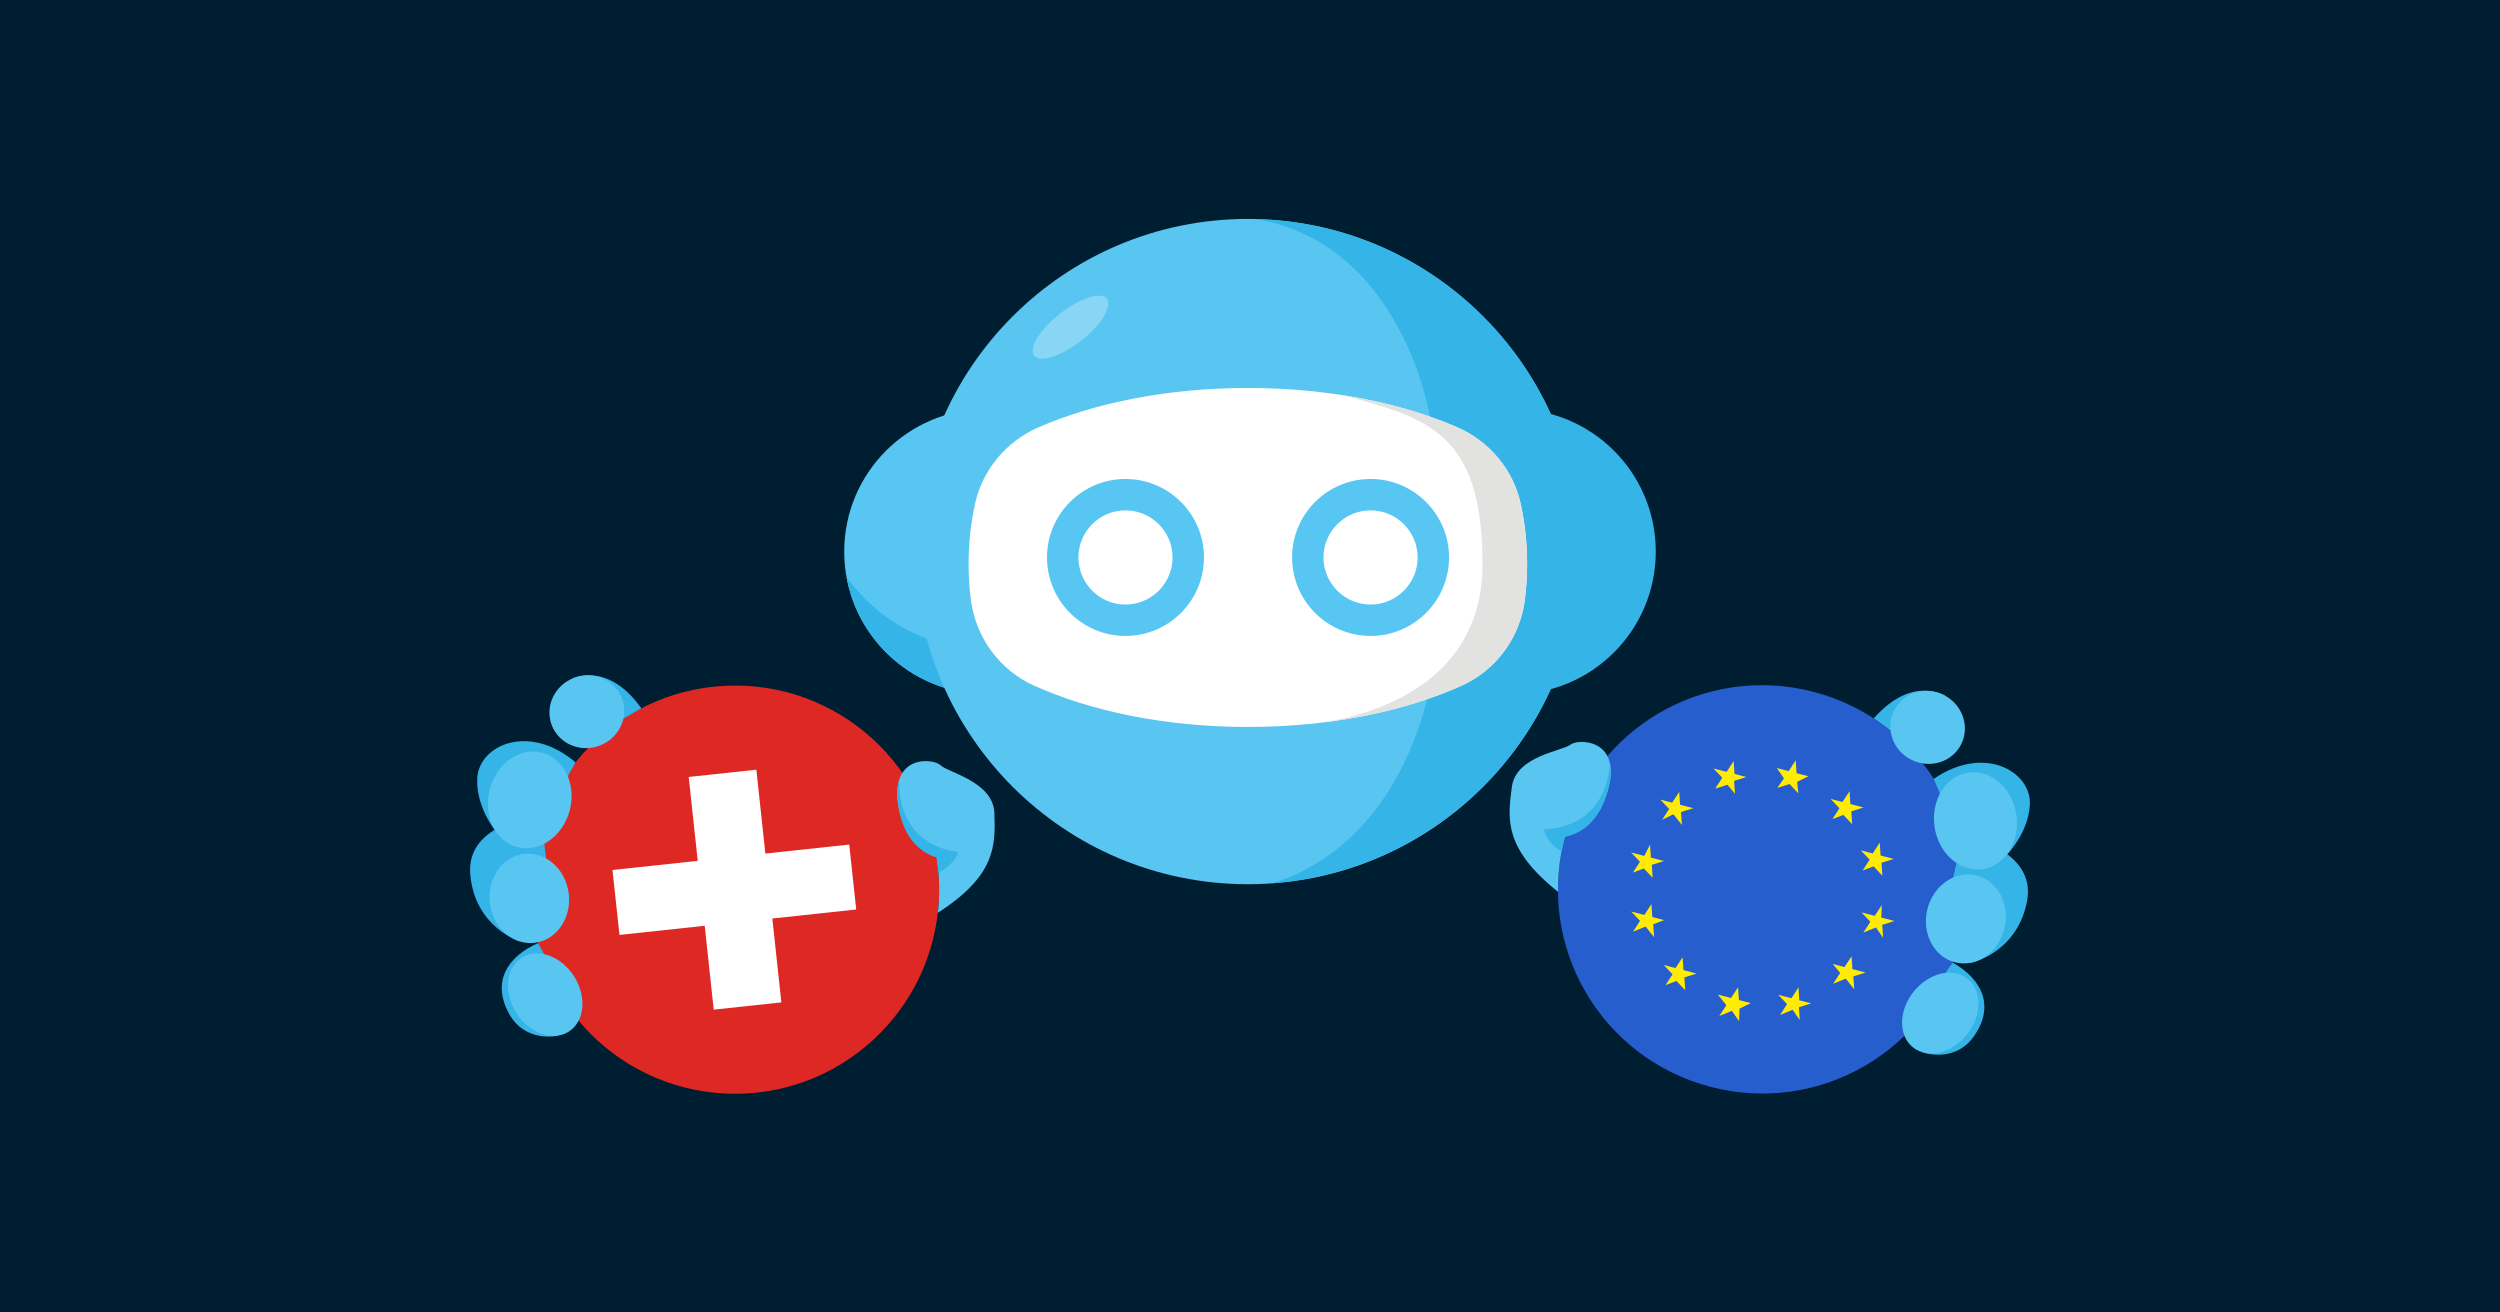 <?xml version="1.0" encoding="UTF-8"?><svg id="uuid-efb62d6f-c372-4515-88a5-7d060ed8fdda" xmlns="http://www.w3.org/2000/svg" xmlns:xlink="http://www.w3.org/1999/xlink" viewBox="0 0 4432.795 2327.217"><defs><clipPath id="uuid-e4bb874a-3bc3-44a1-b42c-a12d998109be"><path d="M1660.477,1519.869s-58.255-10.283-68.473-97.165c-9.977-84.832,62.825-78.443,75.786-65.736,12.961,12.707,93.556,29.196,95.391,84.708,1.936,58.574,2.85,112.019-104.901,179.767l5.604-74.089-3.407-27.485Z" style="fill:none; stroke-width:0px;"/></clipPath><clipPath id="uuid-1d3a53e6-5951-4128-9282-ee1dedf23eb6"><path d="M2774.951,1483.376s58.998-4.315,77.984-89.711c18.538-83.381-54.536-84.416-68.72-73.091-14.184,11.325-96.037,19.546-103.499,74.585-7.873,58.074-14.209,111.15,86.107,189.488l1.948-74.275,6.18-26.997Z" style="fill:none; stroke-width:0px;"/></clipPath></defs><rect width="4432.795" height="2327.217" style="fill:#001e32; stroke-width:0px;"/><circle cx="1303.294" cy="1577.484" r="361.894" style="fill:#dd2823; stroke-width:0px;"/><polygon id="uuid-f271697f-c90f-463d-8d74-342e4daede09" points="1505.803 1497.483 1357.077 1513.468 1341.093 1364.741 1221.152 1377.632 1237.137 1526.358 1086.012 1542.601 1098.387 1657.744 1249.512 1641.501 1265.496 1790.228 1385.437 1777.337 1369.452 1628.611 1518.178 1612.626 1505.803 1497.483" style="fill:#fff; stroke-width:0px;"/><path d="M989.814,1836.192s-59.02,14.67-88.167-40.527c-29.147-55.196-2.293-99.295,52.357-123.429l10.858,19.626,24.951,144.329Z" style="fill:#35b4e7; stroke-width:0px;"/><path d="M1014.596,1203.241s62.399-32.121,122.573,52.651l-36.88,21.51-85.693-74.161Z" style="fill:#35b4e7; stroke-width:0px;"/><path d="M921.402,1669.16s-79.287-24.639-87.517-118.569c-8.23-93.93,124.817-104.732,124.817-104.732l14.397,113.568-51.696,109.733Z" style="fill:#35b4e7; stroke-width:0px;"/><ellipse cx="1040.547" cy="1262.002" rx="66.622" ry="64.228" transform="translate(-379.474 450.258) rotate(-20.74)" style="fill:#59c6f1; stroke-width:0px;"/><path d="M886.392,1483.259s-42.958-46.132-40.137-103.554c2.821-57.422,90.245-99.128,174.212-27.997l-17.264,31.198-116.81,100.353Z" style="fill:#35b4e7; stroke-width:0px;"/><path d="M868.692,1601.78c3.562,28.102,19.762,51.107,41.194,62.536,11.715,6.247,24.994,9.036,38.626,7.307,38.574-4.89,65.378-44.088,59.868-87.551-5.51-43.463-41.246-74.733-79.82-69.843-38.574,4.89-65.378,44.088-59.868,87.551Z" style="fill:#59c6f1; stroke-width:0px;"/><ellipse cx="939.248" cy="1418.287" rx="86.526" ry="73.344" transform="translate(-669.855 1970.114) rotate(-75.415)" style="fill:#59c6f1; stroke-width:0px;"/><ellipse cx="966.743" cy="1763.639" rx="60.602" ry="77.729" transform="translate(-797.534 798.06) rotate(-32.579)" style="fill:#59c6f1; stroke-width:0px;"/><path d="M1660.477,1519.869s-58.695-20.031-68.473-97.165c-10.742-84.739,62.825-78.443,75.786-65.736,12.961,12.707,93.556,29.196,95.391,84.708,1.907,57.701,2.823,110.425-100.157,176.748-.276.178.29-3.718.29-3.718l.451-4.718.534-6.709.344-5.493.262-5.544.193-6.26.095-7.429-.058-6.843-.122-5.101-.229-5.862-.6-9.911-.758-8.802-.995-8.996-.97-7.279-.983-5.892Z" style="fill:#59c6f1; stroke-width:0px;"/><g style="clip-path:url(#uuid-e4bb874a-3bc3-44a1-b42c-a12d998109be);"><path d="M1649.748,1554.137s41.109-15.031,49.208-43.595c0,0-106.993-5.984-104.593-127.961,2.401-121.978-94.794,14.019-94.794,14.019l150.178,157.537Z" style="fill:#35b4e7; stroke-width:0px;"/></g><path d="M3449.642,1233.961s-58.815-38.29-127.285,39.934l34.506,25.143,92.78-65.077Z" style="fill:#35b4e7; stroke-width:0px;"/><path id="uuid-1e67a23e-2140-4737-9d67-5372ce4746b7" d="M3474.67,1668.091c-50.426,193.795-247.569,309.526-441.363,259.099-193.795-50.426-309.526-247.569-259.099-441.363,50.426-193.795,247.569-309.526,441.363-259.099,193.795,50.426,309.526,247.569,259.099,441.363" style="fill:#275ecd; stroke-width:0px;"/><polygon id="uuid-890c1724-8135-4165-89f3-1d93c25d4182" points="3183.978 1348.141 3185.515 1370.978 3206.528 1376.446 3186.539 1386.202 3188.683 1406.704 3173.042 1390.169 3151.325 1396.983 3163.19 1380.127 3150.491 1361.864 3171.505 1367.332 3183.978 1348.141" style="fill:#ffec00; stroke-width:0px;"/><polygon id="uuid-2298a480-faf9-40d7-a8e1-774ac351aa67" points="3073.953 1349.428 3075.489 1372.264 3096.503 1377.732 3074.787 1384.546 3076.323 1407.383 3063.017 1391.455 3041.3 1398.269 3053.773 1379.078 3038.131 1362.543 3061.48 1368.619 3073.953 1349.428" style="fill:#ffec00; stroke-width:0px;"/><polygon id="uuid-878dea89-6bb0-4c2f-9736-e0e9484be529" points="2977.46 1404.095 2978.997 1426.931 3002.346 1433.007 2980.629 1439.82 2982.166 1462.657 2967.132 1443.787 2947.143 1453.544 2959.615 1434.353 2943.974 1417.818 2964.988 1423.286 2977.46 1404.095" style="fill:#ffec00; stroke-width:0px;"/><polygon id="uuid-3f68cff5-67ca-446e-baaf-bde413d1d1ab" points="3279.422 1402.892 3280.959 1425.728 3304.307 1431.804 3282.591 1438.618 3284.127 1461.454 3268.486 1444.919 3249.104 1452.341 3261.577 1433.15 3245.935 1416.615 3266.949 1422.083 3279.422 1402.892" style="fill:#ffec00; stroke-width:0px;"/><polygon id="uuid-2deb3323-d778-4494-a180-c7f32540b967" points="3357.854 1523.019 3336.138 1529.833 3337.674 1552.669 3322.033 1536.135 3302.651 1543.556 3315.124 1524.365 3299.483 1507.83 3320.496 1513.298 3332.969 1494.107 3334.506 1516.943 3357.854 1523.019" style="fill:#ffec00; stroke-width:0px;"/><polygon id="uuid-83fbbd24-5626-44e9-b60a-a89024b30c36" points="3359.141 1633.044 3337.424 1639.858 3338.961 1662.694 3326.262 1644.432 3303.938 1653.581 3316.41 1634.39 3300.769 1617.855 3324.118 1623.931 3336.59 1604.739 3335.792 1626.968 3359.141 1633.044" style="fill:#ffec00; stroke-width:0px;"/><polygon id="uuid-35d3e240-bdb2-48bf-a8ef-b30b09a8ab56" points="3287.76 1754.076 3272.726 1735.207 3250.402 1744.355 3262.875 1725.164 3249.568 1709.237 3270.582 1714.705 3283.055 1695.514 3284.591 1718.35 3307.94 1724.426 3286.224 1731.24 3287.76 1754.076" style="fill:#ffec00; stroke-width:0px;"/><polygon id="uuid-15e5e408-5027-4f5c-89e7-54f4588a1c02" points="3048.554 1801.524 3061.027 1782.333 3045.993 1763.463 3069.342 1769.538 3081.815 1750.347 3083.351 1773.184 3104.365 1778.652 3084.376 1788.408 3083.578 1810.637 3070.879 1792.375 3048.554 1801.524" style="fill:#ffec00; stroke-width:0px;"/><polygon id="uuid-978b52a9-52f6-4488-8713-5f1f0a4f0912" points="2953.11 1746.773 2965.583 1727.582 2949.942 1711.047 2970.956 1716.515 2983.428 1697.324 2984.965 1720.161 3008.314 1726.236 2986.597 1733.05 2988.134 1755.887 2972.492 1739.352 2953.11 1746.773" style="fill:#ffec00; stroke-width:0px;"/><polygon id="uuid-087c92ad-8e48-4fff-aa07-662175d07057" points="3191.268 1808.743 3178.569 1790.481 3156.245 1799.63 3168.717 1780.439 3153.076 1763.904 3176.425 1769.979 3188.897 1750.788 3190.434 1773.625 3211.448 1779.093 3189.731 1785.907 3191.268 1808.743" style="fill:#ffec00; stroke-width:0px;"/><polygon id="uuid-4e2b51a9-776c-48ca-8c20-b68905dd6e82" points="2892.166 1511.534 2915.515 1517.61 2925.652 1497.811 2927.189 1520.648 2950.538 1526.723 2928.821 1533.537 2930.358 1556.374 2914.716 1539.839 2895.334 1547.26 2907.807 1528.069 2892.166 1511.534" style="fill:#ffec00; stroke-width:0px;"/><polygon id="uuid-36e18586-7e2d-44e3-82ff-30ce708a68d4" points="2895.501 1652.008 2907.974 1632.817 2892.332 1616.282 2915.681 1622.358 2928.154 1603.166 2929.69 1626.003 2950.704 1631.471 2931.322 1638.892 2932.859 1661.729 2917.825 1642.859 2895.501 1652.008" style="fill:#ffec00; stroke-width:0px;"/><path d="M3410.032,1866.158s57.225,20.586,91.826-31.366c34.601-51.952,12.362-98.549-39.555-128.107l-12.795,18.422-39.476,141.05Z" style="fill:#35b4e7; stroke-width:0px;"/><path d="M3495.049,1706.935s81.379-16.461,99.104-109.07c17.725-92.609-113.538-116.863-113.538-116.863l-25.853,111.52,40.288,114.414Z" style="fill:#35b4e7; stroke-width:0px;"/><path d="M3548.753,1525.548s47.419-41.532,50.444-98.944-79.714-107.778-170.469-45.54l14.008,32.79,106.018,111.694Z" style="fill:#35b4e7; stroke-width:0px;"/><path d="M3554.328,1645.254c-6.397,27.595-24.848,48.836-47.33,58.03-12.289,5.025-25.782,6.451-39.169,3.348-37.878-8.781-60.563-50.498-50.669-93.177,9.894-42.679,48.621-70.159,86.499-61.378,37.878,8.781,60.563,50.498,50.669,93.177Z" style="fill:#59c6f1; stroke-width:0px;"/><ellipse cx="3502.766" cy="1455.546" rx="73.344" ry="86.526" transform="translate(-180.781 550.304) rotate(-8.758)" style="fill:#59c6f1; stroke-width:0px;"/><ellipse cx="3440.35" cy="1796.322" rx="77.729" ry="60.602" transform="translate(-104.552 3376.338) rotate(-51.594)" style="fill:#59c6f1; stroke-width:0px;"/><path d="M2774.951,1483.376s60.425-13.968,77.984-89.711c19.29-83.21-54.536-84.416-68.72-73.091-14.184,11.325-96.037,19.546-103.499,74.585-7.756,57.209-14.019,109.568,81.694,186.004.257.205.089-3.728.089-3.728l.03-4.739.15-6.729.216-5.499.302-5.542.443-6.248.659-7.4.753-6.802.639-5.062.823-5.808,1.603-9.799,1.648-8.679,1.903-8.848,1.704-7.143,1.576-5.762Z" style="fill:#59c6f1; stroke-width:0px;"/><g style="clip-path:url(#uuid-1d3a53e6-5951-4128-9282-ee1dedf23eb6);"><path d="M2782.145,1518.557s-39.371-19.127-44.528-48.365c0,0,107.048,4.91,117.044-116.681,9.996-121.591,92.88,23.571,92.88,23.571l-165.397,141.475Z" style="fill:#35b4e7; stroke-width:0px;"/></g><ellipse cx="3417.859" cy="1289.783" rx="64.228" ry="66.622" transform="translate(735.649 3769.914) rotate(-63.433)" style="fill:#59c6f1; stroke-width:0px;"/><circle cx="1749.771" cy="978.011" r="252.851" style="fill:#57c6f2; stroke-width:0px;"/><path d="M1749.771,1151.409c-102.663,0-193.423-50.718-248.78-128.408,21.235,118.169,124.499,207.861,248.78,207.861,124.282,0,227.545-89.692,248.78-207.861-55.357,77.69-146.117,128.408-248.78,128.408Z" style="fill:#35b4e7; stroke-width:0px;"/><circle cx="2212.594" cy="978.011" r="589.809" style="fill:#59c6f1; stroke-width:0px;"/><path d="M2254.913,1566.142c305.967-21.718,547.49-276.635,547.49-588.132,0-320.854-256.247-581.678-575.233-589.44,259.005,43.164,308.005,349.053,308.005,349.053,0,0,72.6,169.809,0,483.587-61.519,265.887-230.192,331.187-280.262,344.932Z" style="fill:#35b4e7; stroke-width:0px;"/><circle cx="2683.024" cy="978.011" r="252.851" style="fill:#35b4e7; stroke-width:0px;"/><ellipse cx="1898.186" cy="580.12" rx="81.835" ry="30.423" transform="translate(45.523 1292.363) rotate(-38.023)" style="fill:#88d5f5; stroke-width:0px;"/><path d="M2703.693,1063.878c-8.567,66.676-50.975,124.381-112.146,151.907-101.543,45.674-234.079,73.201-379.055,73.201-144.772,0-277.308-27.527-378.851-73.201-61.17-27.526-103.579-85.435-112.146-151.907-2.852-21.001-4.077-42.411-4.077-64.024,0-36.499,3.873-72.182,11.42-106.437,13.252-60.762,55.665-110.923,112.554-135.798,100.522-43.635,229.997-69.735,371.1-69.735,141.302,0,270.782,26.1,371.304,69.735,56.889,24.671,99.298,75.036,112.554,135.594,7.542,34.459,11.42,70.142,11.42,106.641,0,21.614-1.429,43.023-4.077,64.024Z" style="fill:#fff; stroke-width:0px;"/><path d="M2583.796,757.619c-59.096-25.653-128.254-45.181-203.887-56.973,149.28,39.827,248.784,64.73,248.784,299.484,0,269.89-315.189,284.267-315.189,284.267h0c105.201-9.572,200.641-33.797,278.043-68.612,61.171-27.526,103.579-85.231,112.146-151.907,2.648-21.001,4.077-42.41,4.077-64.024,0-36.499-3.878-72.182-11.42-106.641-13.257-60.558-55.665-110.922-112.554-135.594Z" style="fill:#e2e2e1; stroke-width:0px;"/><path d="M1995.615,1127.592c-76.722,0-139.147-62.425-139.147-139.167,0-76.722,62.425-139.147,139.147-139.147,76.742,0,139.167,62.425,139.167,139.147,0,76.742-62.425,139.167-139.167,139.167ZM1995.615,904.953c-46.037,0-83.472,37.435-83.472,83.472,0,46.037,37.435,83.492,83.472,83.492,46.037,0,83.492-37.455,83.492-83.492,0-46.037-37.455-83.472-83.492-83.472Z" style="fill:#57c6f2; stroke-width:0px;"/><path d="M2430.162,1127.592c-76.722,0-139.147-62.425-139.147-139.167,0-76.722,62.425-139.147,139.147-139.147,76.742,0,139.167,62.425,139.167,139.147,0,76.742-62.425,139.167-139.167,139.167ZM2430.162,904.953c-46.037,0-83.472,37.435-83.472,83.472,0,46.037,37.435,83.492,83.472,83.492,46.037,0,83.492-37.455,83.492-83.492,0-46.037-37.455-83.472-83.492-83.472Z" style="fill:#57c6f2; stroke-width:0px;"/></svg>
